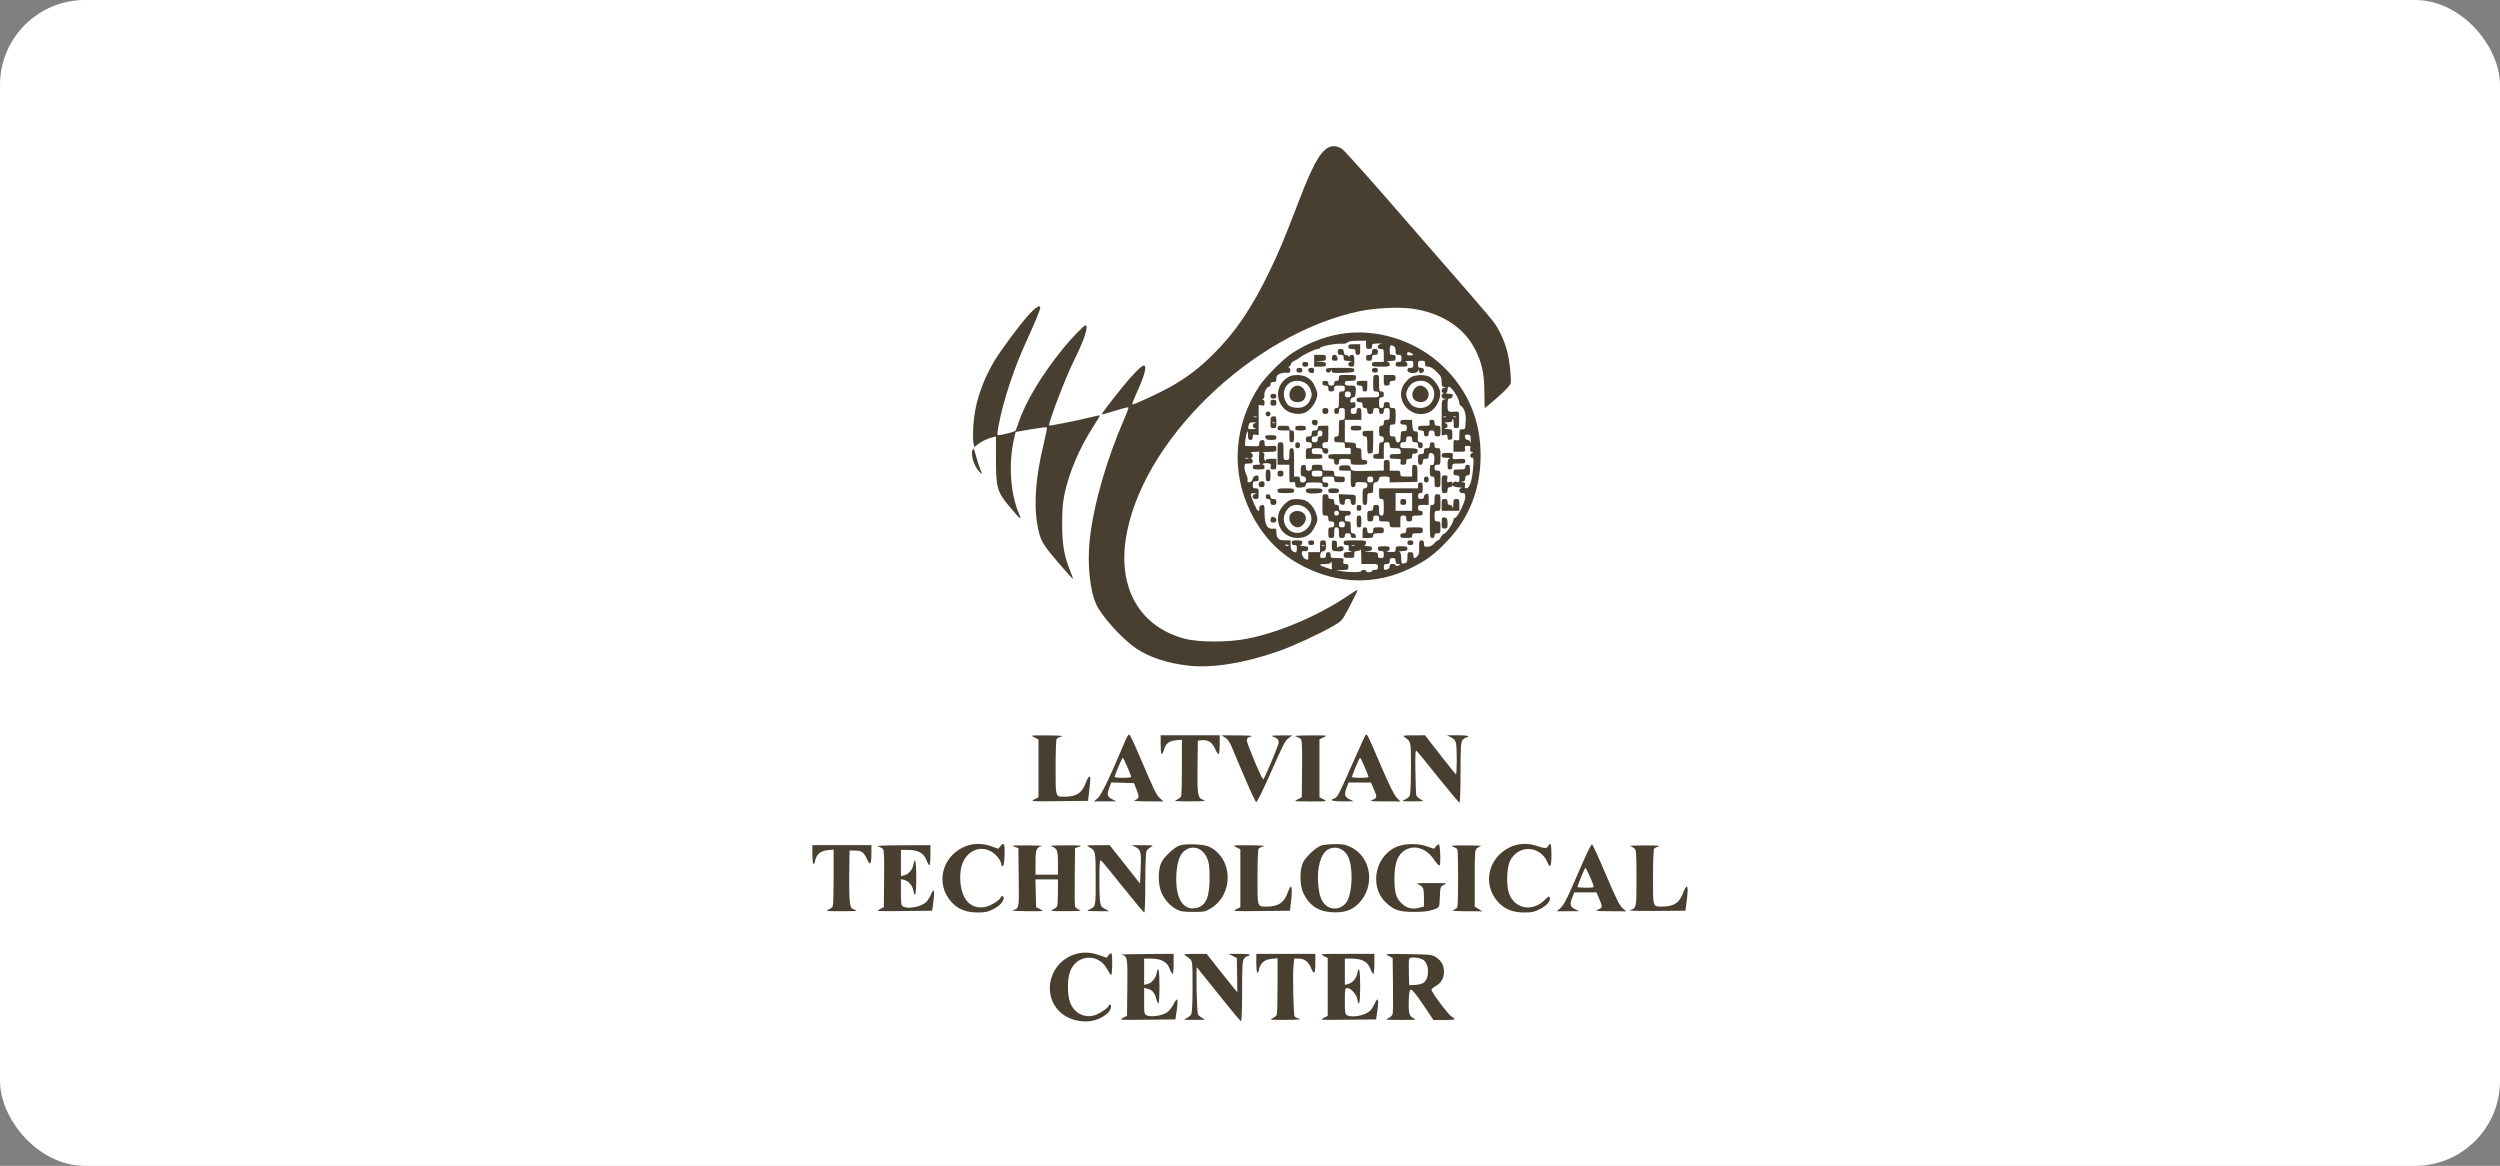 <?xml version="1.0" encoding="UTF-8"?> <svg xmlns="http://www.w3.org/2000/svg" width="1471" height="686" viewBox="0 0 1471 686" fill="none"><rect x="0" y="0" width="1471" height="686" fill="#808080" stroke="none"/><rect width="1471" height="686" rx="50" fill="white"></rect><path fill-rule="evenodd" clip-rule="evenodd" d="M781.079 87.09C776.227 90.129 771.956 98.155 763.661 119.825C755.722 140.567 752.606 148 746.854 159.924C736.559 181.267 726.767 195.668 713.855 208.452C705.266 216.957 697.951 222.476 687.913 228.027C681.414 231.621 667.588 237.996 666.292 237.996C665.942 237.996 666.925 235.26 668.476 231.914C673.413 221.265 675.088 215.056 673.022 215.056C671.661 215.056 666.253 220.544 660.214 228.052C652.514 237.627 648.01 243.605 648.299 243.865C648.435 243.987 651.939 243.01 656.085 241.693C660.232 240.375 663.789 239.461 663.989 239.662C664.189 239.862 663.033 243.038 661.419 246.72C651.072 270.33 643.347 297.403 641.198 317.592C639.676 331.887 641.302 347.691 645.132 355.826C648.391 362.749 660.139 375.729 668.223 381.339C675.8 386.596 686.895 390.282 699.305 391.667C713.359 393.235 731.97 390.256 752.17 383.205C760.962 380.136 776.717 372.865 784.75 368.169C789.615 365.325 789.693 365.232 793.781 357.435C798.312 348.794 799.078 347.136 798.546 347.136C798.35 347.136 795.937 348.655 793.184 350.512C775.913 362.158 752.894 372.026 734.34 375.737C722.833 378.039 705.326 378.045 696.848 375.751C671.014 368.76 658.043 346.823 662.374 317.443C670.779 260.415 736.236 196.542 800.058 183.091C808.647 181.28 823.14 180.554 830.584 181.56C848.157 183.935 861.774 192.831 868.284 206.19C872.111 214.045 873.406 220.373 873.406 231.219C873.407 236.093 873.554 240.082 873.734 240.082C873.914 240.082 877.314 237.199 881.289 233.675C885.781 229.693 888.663 226.601 888.901 225.507C889.432 223.073 888.223 212.111 886.829 206.729C885.402 201.221 882.458 194.635 879.494 190.324C877.39 187.264 865.183 173.145 812.82 113.203C801.124 99.815 790.692 88.295 789.637 87.603C786.671 85.658 783.655 85.478 781.079 87.09ZM605.929 184.528C600.583 190.287 588.821 206.048 584.89 212.721C577.566 225.151 573.417 238.033 572.7 250.565C572.469 254.611 572.495 259.073 572.759 260.481L573.239 263.042L575.501 261.316C577.829 259.539 581.239 257.956 584.288 257.236L586.024 256.826V269.83C586.024 286.919 586.706 289.39 593.741 297.779C600.526 305.872 601.388 306.541 599.575 302.308C594.333 290.07 593.267 271.973 596.909 257.029L597.607 254.164L606.613 252.604C611.568 251.747 615.794 251.219 616.007 251.432C616.22 251.644 615.273 256.451 613.904 262.113C609.445 280.546 608.228 296.333 610.334 308.42C611.969 317.799 613.036 319.767 622.452 330.761C627.205 336.311 631.19 340.754 631.308 340.635C631.427 340.516 630.732 338.469 629.765 336.087C626.125 327.124 624.991 320.599 624.98 308.555C624.973 300.389 625.313 295.77 626.261 291.176C628.948 278.155 635.17 263.491 643.354 250.894C645.59 247.45 647.319 244.531 647.195 244.407C647.071 244.283 644.512 244.806 641.506 245.569C634.812 247.268 617.582 250.698 617.301 250.388C616.52 249.527 627.098 221.804 631.781 212.435C638.079 199.836 640.814 191.421 638.613 191.421C637.822 191.421 630.448 199.033 626.154 204.281C613.01 220.35 603.444 236.246 599.171 249.119C598.472 251.222 597.696 253.195 597.446 253.503C596.968 254.091 589.62 256.003 587.671 256.045C586.637 256.068 586.624 255.603 587.523 250.683C590.206 235.994 596.652 216.5 604.236 200.137C608.704 190.495 612.075 182.251 612.075 180.962C612.075 179.198 609.476 180.706 605.929 184.528ZM788.044 196.624C778.328 198.388 768.903 202.2 760.107 207.924C755.128 211.164 744.464 221.876 741.051 227.067C726.06 249.859 724.085 277.183 735.706 300.991C742.985 315.906 753.224 326.392 767.467 333.52C787.973 343.782 809.419 344.156 829.417 334.599C838.877 330.078 843.863 326.428 851.417 318.494C864.586 304.662 871.194 287.759 871.194 267.911C871.194 247.22 863.639 229.433 848.872 215.358C832.802 200.041 809.223 192.78 788.044 196.624ZM792.876 201.489C792.319 202.123 790.971 202.389 789.055 202.244C785.773 201.995 776.717 203.829 776.717 204.743C776.717 205.062 776.15 205.324 775.457 205.324C773.893 205.324 767.451 208.396 764.601 210.5C763.432 211.363 761.899 212.274 761.194 212.524C760.489 212.773 759.749 213.602 759.549 214.364C759.35 215.127 758.833 215.756 758.4 215.762C757.926 215.769 757.985 216.009 758.549 216.366C759.065 216.693 759.372 217.549 759.231 218.268C759.04 219.25 758.489 219.517 757.015 219.342C755.937 219.215 754.145 219.488 753.034 219.949C751.465 220.599 751.013 221.233 751.013 222.787C751.013 224.458 750.727 224.788 749.276 224.788C748.003 224.788 747.54 225.159 747.54 226.179C747.54 226.943 747.123 227.569 746.615 227.569C745.398 227.569 743.656 230.883 743.952 232.636C744.081 233.396 743.768 234.282 743.258 234.605C742.564 235.045 742.549 235.197 743.198 235.205C743.676 235.211 744.066 236.034 744.066 237.035C744.066 238.6 743.824 238.808 742.329 238.521L740.593 238.189V247.143V256.098L738.856 255.783C737.393 255.517 737.119 255.734 737.119 257.159C737.119 258.388 736.739 258.851 735.73 258.851C734.566 258.851 734.334 258.373 734.297 255.897C734.264 253.715 734.109 253.306 733.705 254.333C732.881 256.426 732.211 262.319 732.791 262.379C733.07 262.408 735.024 262.486 737.133 262.553C740.797 262.669 740.968 262.597 740.954 260.937C740.944 259.658 741.353 259.14 742.503 258.976C743.807 258.791 744.066 259.079 744.065 260.714C744.065 262.636 744.135 262.67 747.539 262.433C750.878 262.202 751.013 262.263 751.013 263.997C751.013 265.755 750.888 265.805 746.324 265.883C743.745 265.928 742.213 266.113 742.919 266.295C743.837 266.532 744.115 267.092 743.892 268.255C743.722 269.151 743.842 270.295 744.161 270.798C744.6 271.492 744.742 271.503 744.75 270.843C744.757 270.278 745.855 269.974 747.887 269.974H751.013V273.102C751.013 276.013 750.887 276.23 749.195 276.23C747.649 276.23 747.426 275.98 747.697 274.556C747.966 273.151 747.701 272.834 746.058 272.592C744.98 272.435 743.701 272.558 743.214 272.866C742.52 273.308 742.516 273.431 743.198 273.439C743.676 273.445 744.066 274.075 744.066 274.84C744.066 276.045 743.603 276.23 740.593 276.23C737.583 276.23 737.119 276.045 737.119 274.84C737.119 273.698 737.586 273.447 739.724 273.439C741.267 273.433 741.977 273.204 741.466 272.88C740.929 272.538 740.675 271.099 740.793 269.067L740.985 265.803L737.836 265.883C736.104 265.928 735.235 266.107 735.904 266.282C737.298 266.647 737.549 268.989 736.251 269.514C735.556 269.794 735.556 269.875 736.251 269.919C736.729 269.949 737.119 270.599 737.119 271.364C737.119 272.49 736.656 272.754 734.688 272.754C732.407 272.754 732.256 272.894 732.261 275.014C732.263 276.257 732.75 278.204 733.343 279.341C733.935 280.479 734.271 281.983 734.088 282.685C733.831 283.666 734.095 283.91 735.235 283.744C736.149 283.611 736.869 282.865 737.119 281.791C737.375 280.692 738.088 279.972 739.058 279.831C740.3 279.652 740.593 279.949 740.593 281.395C740.593 282.838 740.258 283.182 738.856 283.182C737.389 283.182 737.119 283.506 737.119 285.267C737.119 287.028 737.389 287.353 738.856 287.353C740.451 287.353 740.593 287.608 740.593 290.481C740.593 293.354 740.451 293.609 738.856 293.609C736.557 293.609 736.409 291.062 738.682 290.624C739.788 290.411 739.572 290.295 737.941 290.228C735.338 290.121 735.339 290.316 737.97 296.542C739.735 300.719 740.998 301.884 740.964 299.305C740.946 297.883 741.316 297.379 742.503 297.21C744.002 296.997 744.066 297.198 744.071 302.076C744.077 308.521 745.646 311.447 748.914 311.104C750.869 310.898 751.014 311.042 751.035 313.195C751.069 316.724 752.373 317.94 756.126 317.94H759.349V320.636C759.349 323.271 760.132 324.543 762.038 325.008C762.678 325.164 763.016 324.507 763.078 322.98C763.156 321.073 762.926 320.72 761.607 320.72C760.507 320.72 760.044 320.308 760.044 319.33C760.044 318.146 760.507 317.94 763.17 317.94C765.793 317.94 766.296 318.155 766.296 319.279C766.296 320.016 765.749 320.761 765.081 320.937C764.412 321.111 765.194 321.29 766.817 321.335C769.28 321.402 769.77 321.646 769.77 322.806C769.77 324.162 769.176 324.465 766.934 324.253C765.112 324.08 766.094 328.052 768.1 328.966C769.689 329.691 769.77 329.611 769.77 327.31V324.891H773.243H776.717V321.416C776.717 318.171 776.833 317.94 778.453 317.94C780.044 317.94 780.19 318.198 780.19 321.019C780.19 323.685 779.98 324.129 778.627 324.321C777.508 324.481 777.001 325.087 776.844 326.455C776.655 328.102 776.872 328.367 778.407 328.367C779.845 328.367 780.19 328.031 780.19 326.629C780.19 325.355 780.56 324.891 781.579 324.891C782.599 324.891 782.969 325.355 782.969 326.629C782.969 328.277 783.172 328.367 786.871 328.367C790.658 328.367 790.763 328.418 790.44 330.105C790.162 331.562 790.373 331.843 791.749 331.843C793.036 331.843 793.389 332.218 793.389 333.581C793.389 335.203 793.146 335.324 789.742 335.406L786.095 335.493L789.221 336.049C793.745 336.855 801.031 336.833 801.031 336.014C801.031 335.632 801.656 335.319 802.42 335.319C803.184 335.319 803.809 335.632 803.809 336.014C803.809 336.396 804.591 336.709 805.546 336.709C806.501 336.709 807.283 336.396 807.283 336.014C807.283 335.632 808.064 335.319 809.02 335.319C810.409 335.319 810.756 334.971 810.756 333.581C810.756 331.892 810.617 331.843 805.894 331.843H801.031L800.976 327.151C800.946 324.57 800.763 322.85 800.571 323.327C800.378 323.806 799.465 324.196 798.542 324.196C797.149 324.196 796.863 324.543 796.863 326.224C796.863 328.163 796.727 328.251 793.736 328.251C790.894 328.251 790.61 328.099 790.61 326.572C790.61 325.074 790.93 324.881 793.563 324.797C795.297 324.741 795.841 324.574 794.882 324.392C793.584 324.145 793.315 323.737 793.57 322.401C793.836 321.008 793.611 320.72 792.251 320.72C791.074 320.72 790.61 320.328 790.61 319.33C790.61 318.037 791.074 317.94 797.21 317.94C803.251 317.94 803.809 318.052 803.809 319.272C803.809 320.005 803.419 320.762 802.941 320.955C802.464 321.148 803.245 321.331 804.678 321.361C806.775 321.405 807.283 321.679 807.283 322.766C807.283 323.849 806.699 324.169 804.33 324.383C802.203 324.574 802.688 324.682 806.067 324.77C810.574 324.887 810.756 324.96 810.756 326.629C810.756 328.02 811.104 328.367 812.493 328.367C813.96 328.367 814.23 328.043 814.23 326.282C814.23 324.521 813.96 324.196 812.493 324.196C811.22 324.196 810.756 323.826 810.756 322.806C810.756 321.601 811.22 321.416 814.23 321.416C817.198 321.416 817.703 321.611 817.703 322.757C817.703 323.596 817.118 324.212 816.14 324.401C815.281 324.567 816.062 324.745 817.877 324.797C820.959 324.885 821.177 324.777 821.177 323.153C821.177 321.532 821.408 321.416 824.65 321.416C827.66 321.416 828.124 321.601 828.124 322.806C828.124 323.965 827.634 324.209 825.171 324.277C823.548 324.321 822.7 324.488 823.288 324.647C824.032 324.849 824.389 325.906 824.461 328.116C824.583 331.863 824.611 331.905 826.591 331.387C827.877 331.05 828.124 330.496 828.124 327.938C828.124 325.151 828.272 324.891 829.86 324.891C831.25 324.891 831.597 325.239 831.597 326.629C831.597 327.585 831.887 328.367 832.242 328.367C833.459 328.367 835.147 326.106 835.032 324.63C834.968 323.818 834.951 321.981 834.993 320.547C835.056 318.429 835.331 317.94 836.46 317.94C837.512 317.94 837.849 318.403 837.849 319.851C837.849 321.548 838.097 321.756 840.049 321.698C841.516 321.655 842.779 321.017 843.837 319.786C844.71 318.771 845.758 317.94 846.167 317.94C846.576 317.94 847.264 317.164 847.695 316.215C848.127 315.267 849.034 314.315 849.711 314.1C851.149 313.643 855.217 307.576 855.217 305.887C855.217 305.252 855.608 304.73 856.085 304.727C857.462 304.719 862.163 295.304 862.163 292.554C862.163 290.436 861.947 290.133 860.427 290.133C858.369 290.133 857.937 287.652 859.906 287.137C860.574 286.962 859.819 286.783 858.227 286.738C856.63 286.694 855.176 286.268 854.982 285.789C854.702 285.093 854.62 285.093 854.577 285.789C854.547 286.267 853.897 286.658 853.132 286.658C852.113 286.658 851.743 287.121 851.743 288.395C851.743 289.786 851.396 290.133 850.006 290.133C848.309 290.133 848.27 290.017 848.27 284.92C848.27 279.762 848.289 279.706 850.085 279.706C851.716 279.706 851.869 279.923 851.588 281.838C851.303 283.782 851.419 283.935 852.898 283.563C853.959 283.296 854.525 283.461 854.532 284.038C854.541 284.704 854.689 284.69 855.14 283.976C855.515 283.385 856.288 283.207 857.214 283.502C858.5 283.91 858.69 283.696 858.69 281.838C858.69 280.027 858.428 279.706 856.953 279.706C855.564 279.706 855.217 279.358 855.217 277.968C855.217 276.346 855.448 276.23 858.69 276.23C861.7 276.23 862.163 276.045 862.163 274.84C862.163 273.913 862.627 273.45 863.553 273.45C864.737 273.45 864.942 273.913 864.942 276.578C864.942 279.242 864.737 279.706 863.553 279.706C862.545 279.706 862.163 280.17 862.163 281.395C862.163 282.595 861.71 283.173 860.6 283.386C859.053 283.684 859.054 283.689 860.682 283.782C862.054 283.861 862.27 284.17 861.986 285.652C861.705 287.123 861.886 287.39 863.048 287.216C864.88 286.941 866.218 282.582 866.796 275.014C867.184 269.917 867.102 269.279 866.057 269.279C864.616 269.279 864.826 267.055 866.332 266.373C867.156 265.999 867.103 265.89 866.077 265.851C865.076 265.814 864.856 265.406 865.112 264.065C865.401 262.555 865.196 262.327 863.553 262.327C861.91 262.327 861.705 262.555 861.993 264.065C862.313 265.735 862.188 265.803 858.771 265.803H855.217V262.246C855.217 258.827 855.284 258.702 856.953 259.021C858.613 259.339 858.69 259.204 858.69 255.974C858.69 252.833 858.812 252.595 860.427 252.595C861.752 252.595 862.173 252.225 862.204 251.031C862.227 250.17 862.339 248.226 862.454 246.71C862.689 243.605 861.249 239.526 859.71 238.935C859.149 238.719 858.69 237.938 858.69 237.199C858.69 234.604 854.168 227.569 852.5 227.569C852.083 227.569 851.743 228.325 851.743 229.249C851.743 230.173 851.353 231.086 850.875 231.28C850.397 231.472 851.149 231.655 852.546 231.685C854.733 231.732 855.036 231.933 854.723 233.13C854.522 233.9 853.776 234.521 853.051 234.521C851.929 234.521 851.743 235.063 851.743 238.344C851.743 242.485 851.78 242.514 856.707 242.197C858.531 242.079 858.543 242.112 858.543 246.989C858.543 251.688 858.473 251.9 856.901 251.9C855.469 251.9 855.271 251.587 855.351 249.464C855.401 248.123 855.235 246.82 854.982 246.567C854.729 246.314 854.522 246.628 854.522 247.265C854.522 248.15 853.824 248.446 851.569 248.518C849.946 248.57 849.321 248.748 850.18 248.915C851.133 249.098 851.743 249.72 851.743 250.509C851.743 251.298 851.133 251.92 850.18 252.104C849.321 252.27 849.946 252.448 851.569 252.5C854.463 252.593 854.522 252.643 854.522 255.028C854.522 256.366 854.534 257.695 854.55 257.982C854.564 258.269 853.939 258.604 853.16 258.726C852.062 258.898 851.743 258.568 851.743 257.258C851.743 255.831 851.474 255.619 850.006 255.9L848.27 256.233V245.772C848.27 235.478 848.295 235.307 849.833 235.011L851.396 234.71L849.833 234.615C848.125 234.512 847.593 232.129 849.138 231.505C849.833 231.225 849.833 231.143 849.138 231.1C847.57 231 848.169 228.38 849.833 228.06L851.396 227.758L849.833 227.664C848.472 227.581 848.269 227.185 848.264 224.615C848.26 222.052 847.86 221.268 845.253 218.706C843.234 216.722 841.638 215.751 840.395 215.751C838.884 215.751 838.544 215.432 838.544 214.013C838.544 212.546 838.22 212.275 836.46 212.275C834.607 212.275 834.376 212.507 834.376 214.361C834.376 216.122 834.646 216.446 836.113 216.446C838.27 216.446 838.553 218.881 836.46 219.429C835.401 219.705 835.051 219.435 834.99 218.293C834.933 217.234 834.82 217.129 834.606 217.937C834.018 220.15 828.124 220.012 828.124 217.786C828.124 216.82 828.608 216.446 829.86 216.446C831.327 216.446 831.597 216.122 831.597 214.361C831.597 212.358 831.48 212.279 828.645 212.356C827.021 212.401 826.24 212.58 826.908 212.754C827.576 212.93 828.124 213.676 828.124 214.412C828.124 215.556 827.616 215.751 824.65 215.751C821.64 215.751 821.177 215.566 821.177 214.361C821.177 213.341 821.64 212.971 822.913 212.971C824.38 212.971 824.65 212.646 824.65 210.885C824.65 209.124 824.38 208.8 822.913 208.8C821.402 208.8 821.177 208.494 821.177 206.441C821.177 204.245 820.285 203.238 818.341 203.238C817.99 203.238 817.703 204.49 817.703 206.019C817.703 208.522 817.877 208.8 819.44 208.8C820.829 208.8 821.177 209.147 821.177 210.538C821.177 212.134 820.909 212.283 817.877 212.37C816.062 212.422 815.281 212.6 816.14 212.766C817.118 212.955 817.703 213.571 817.703 214.41C817.703 215.616 817.177 215.751 812.493 215.751C807.746 215.751 807.283 215.628 807.283 214.361C807.283 213.156 807.746 212.971 810.756 212.971H814.23V209.147C814.23 205.532 814.135 205.324 812.493 205.324C809.939 205.324 810.09 202.739 812.667 202.34C813.718 202.178 812.937 202.079 810.932 202.121C807.639 202.189 807.287 202.346 807.285 203.76C807.284 204.964 806.883 205.324 805.546 205.324C804.025 205.324 803.809 205.023 803.809 202.891V200.458L798.773 200.484C795.341 200.502 793.462 200.823 792.876 201.489ZM793.389 203.934C793.389 205.015 793.852 205.324 795.473 205.324C797.233 205.324 797.557 205.594 797.557 207.062C797.557 208.336 797.928 208.8 798.947 208.8C800.13 208.8 800.336 208.336 800.336 205.671V202.543H796.863C793.852 202.543 793.389 202.729 793.389 203.934ZM787.137 207.062C787.137 208.452 787.484 208.8 788.874 208.8C790.263 208.8 790.61 209.147 790.61 210.538C790.61 212.104 790.902 212.284 793.563 212.37C795.186 212.422 795.812 212.6 794.952 212.766C792.679 213.204 792.827 215.751 795.126 215.751C796.747 215.751 796.863 215.52 796.863 212.275C796.863 209.263 796.677 208.8 795.473 208.8C794.709 208.8 794.079 209.191 794.073 209.669C794.065 210.335 793.929 210.326 793.488 209.632C793.173 209.134 792.474 208.821 791.936 208.937C791.318 209.07 790.877 208.444 790.738 207.236C790.565 205.734 790.155 205.324 788.828 205.324C787.487 205.324 787.137 205.684 787.137 207.062ZM807.283 207.062C807.283 208.452 806.936 208.8 805.546 208.8C804.157 208.8 803.809 209.147 803.809 210.538C803.809 211.928 804.157 212.275 805.546 212.275C806.936 212.275 807.283 211.928 807.283 210.538C807.283 209.147 807.63 208.8 809.02 208.8C810.409 208.8 810.756 208.452 810.756 207.062C810.756 205.671 810.409 205.324 809.02 205.324C807.63 205.324 807.283 205.671 807.283 207.062ZM827.955 207.977C827.722 208.871 828.115 209.147 829.623 209.147C832.036 209.147 832.146 208.578 829.929 207.567C828.549 206.938 828.209 207.008 827.955 207.977ZM773.243 212.275V215.751H776.717C779.694 215.751 780.19 215.558 780.19 214.399C780.19 213.286 779.606 213 776.89 212.786L773.59 212.526L776.89 212.401C779.914 212.286 780.19 212.129 780.19 210.538C780.19 208.916 779.959 208.8 776.717 208.8H773.243V212.275ZM783.663 210.538C783.663 211.928 784.011 212.275 785.4 212.275C787.186 212.275 787.446 211.806 786.715 209.899C786.005 208.048 783.663 208.538 783.663 210.538ZM766.296 214.361C766.296 215.381 766.76 215.751 768.033 215.751C769.306 215.751 769.77 215.381 769.77 214.361C769.77 213.341 769.306 212.971 768.033 212.971C766.76 212.971 766.296 213.341 766.296 214.361ZM762.823 217.837C762.823 218.857 763.286 219.227 764.559 219.227C765.833 219.227 766.296 218.857 766.296 217.837C766.296 216.817 765.833 216.446 764.559 216.446C763.286 216.446 762.823 216.817 762.823 217.837ZM769.77 217.755C769.77 218.476 770.377 219.224 771.119 219.418C772.73 219.839 773.243 219.43 773.243 217.721C773.243 216.825 772.728 216.446 771.506 216.446C770.268 216.446 769.77 216.822 769.77 217.755ZM780.19 217.837C780.19 219.595 782.733 219.742 783.185 218.011C783.452 216.987 783.515 217.014 783.582 218.184C783.655 219.488 784.071 219.561 790.262 219.353C796.245 219.153 796.863 219.006 796.863 217.789C796.863 216.537 796.301 216.446 788.526 216.446C780.653 216.446 780.19 216.524 780.19 217.837ZM807.283 217.837C807.283 218.857 807.746 219.227 809.02 219.227C810.293 219.227 810.756 218.857 810.756 217.837C810.756 216.817 810.293 216.446 809.02 216.446C807.746 216.446 807.283 216.817 807.283 217.837ZM758.491 221.618C750.801 225.632 749.704 235.51 756.33 241.057C759.154 243.421 764.345 244.247 767.681 242.865C770.486 241.702 773.396 238.271 774.553 234.76C775.384 232.242 775.357 231.52 774.33 228.861C772.867 225.073 771.336 223.189 768.547 221.746C765.856 220.355 761.03 220.293 758.491 221.618ZM787.832 222.355C787.832 223.63 787.461 224.093 786.442 224.093C785.516 224.093 785.053 224.557 785.053 225.483C785.053 226.503 784.589 226.874 783.316 226.874C782.043 226.874 781.579 226.503 781.579 225.483C781.579 224.464 781.116 224.093 779.843 224.093C778.569 224.093 778.106 224.464 778.106 225.483C778.106 226.503 778.569 226.874 779.843 226.874C781.232 226.874 781.579 227.221 781.579 228.612C781.579 230.002 781.927 230.35 783.316 230.35C784.705 230.35 785.053 230.002 785.053 228.612C785.053 227.016 785.308 226.874 788.179 226.874C791.05 226.874 791.305 227.016 791.305 228.612C791.305 230.002 790.958 230.35 789.568 230.35C787.881 230.35 787.832 230.489 787.832 235.216C787.832 239.618 787.7 240.082 786.442 240.082C785.423 240.082 785.053 240.546 785.053 241.82C785.053 243.094 785.423 243.558 786.442 243.558C787.461 243.558 787.832 243.094 787.832 241.82C787.832 240.429 788.179 240.082 789.568 240.082C791.189 240.082 791.305 240.313 791.305 243.558C791.305 246.802 791.189 247.033 789.568 247.033C787.881 247.033 787.832 247.172 787.832 251.9C787.832 256.302 787.7 256.766 786.442 256.766C785.423 256.766 785.053 257.229 785.053 258.504C785.053 260.1 785.308 260.241 788.179 260.241C791.088 260.241 791.305 260.368 791.305 262.061C791.305 263.626 791.547 263.833 793.042 263.547C794.567 263.256 794.778 263.457 794.778 265.204V267.193H788.179C782.043 267.193 781.579 267.29 781.579 268.583C781.579 269.603 782.043 269.974 783.316 269.974C784.705 269.974 785.053 270.321 785.053 271.712C785.053 272.986 785.423 273.45 786.442 273.45C787.461 273.45 787.832 272.986 787.832 271.712C787.832 270.09 788.063 269.974 791.305 269.974C794.547 269.974 794.778 270.09 794.778 271.712C794.778 273.4 794.917 273.45 799.641 273.45C804.041 273.45 804.504 273.317 804.504 272.059C804.504 271.039 804.041 270.669 802.767 270.669C801.147 270.669 801.031 270.437 801.031 267.193C801.031 264 800.897 263.717 799.384 263.717C798.116 263.717 797.757 263.359 797.821 262.153C797.895 260.766 797.531 260.565 794.605 260.377L791.305 260.165V253.599V247.033H796.168H801.031V243.558C801.031 240.546 800.845 240.082 799.641 240.082C798.622 240.082 798.252 240.546 798.252 241.82C798.252 243.21 797.905 243.558 796.515 243.558C795.126 243.558 794.778 243.21 794.778 241.82C794.778 240.546 795.149 240.082 796.168 240.082C797.203 240.082 797.557 239.618 797.557 238.263C797.557 236.733 797.3 236.493 795.939 236.753C794.56 237.018 794.367 236.824 794.631 235.444C794.817 234.472 795.434 233.825 796.176 233.825C797.106 233.825 797.476 233.15 797.673 231.088C798.044 227.187 797.798 226.874 794.373 226.874C791.768 226.874 791.305 226.664 791.305 225.483C791.305 224.299 791.768 224.093 794.431 224.093C796.151 224.093 797.581 223.859 797.611 223.572C797.64 223.285 797.768 222.503 797.896 221.834C798.101 220.764 797.509 220.617 792.981 220.617C787.952 220.617 787.832 220.658 787.832 222.355ZM807.978 225.483C807.978 230.211 808.027 230.35 809.714 230.35C811.104 230.35 811.451 230.697 811.451 232.088C811.451 233.819 811.428 233.825 804.851 233.825C798.715 233.825 798.252 233.923 798.252 235.216C798.252 236.236 798.715 236.606 799.989 236.606C801.378 236.606 801.725 236.954 801.725 238.344C801.725 239.618 802.096 240.082 803.115 240.082C804.134 240.082 804.504 240.546 804.504 241.82C804.504 243.21 804.851 243.558 806.241 243.558C807.63 243.558 807.978 243.21 807.978 241.82C807.978 240.429 808.325 240.082 809.714 240.082C811.104 240.082 811.451 240.429 811.451 241.82C811.451 243.094 811.821 243.558 812.84 243.558C813.86 243.558 814.23 243.094 814.23 241.82C814.23 240.429 814.577 240.082 815.967 240.082C817.587 240.082 817.703 240.313 817.703 243.558C817.703 246.802 817.587 247.033 815.967 247.033C814.577 247.033 814.23 247.381 814.23 248.771C814.23 250.046 813.86 250.509 812.84 250.509C811.657 250.509 811.451 250.973 811.451 253.637C811.451 256.302 811.657 256.766 812.84 256.766C813.86 256.766 814.23 257.229 814.23 258.504C814.23 259.778 813.86 260.241 812.84 260.241C811.637 260.241 811.451 260.705 811.451 263.717C811.451 266.962 811.335 267.193 809.714 267.193C808.441 267.193 807.978 267.564 807.978 268.583C807.978 269.768 808.441 269.974 811.104 269.974H814.23V265.108C814.23 260.381 814.279 260.241 815.967 260.241C817.356 260.241 817.703 260.589 817.703 261.979C817.703 263.569 817.963 263.717 820.748 263.717C823.445 263.717 823.832 263.916 824.126 265.455C824.443 267.116 824.308 267.193 821.08 267.193C818.167 267.193 817.703 267.384 817.703 268.583C817.703 269.783 818.167 269.974 821.08 269.974C824.308 269.974 824.443 270.051 824.126 271.712C823.839 273.207 824.047 273.45 825.611 273.45C827.087 273.45 827.429 273.123 827.429 271.712C827.429 270.321 827.776 269.974 829.166 269.974C830.549 269.974 830.902 269.625 830.902 268.257C830.902 267.179 831.225 266.66 831.771 266.86C833.118 267.354 834.627 266.068 834.151 264.83C833.816 263.956 832.678 263.717 828.84 263.717C824.093 263.717 823.955 263.669 823.955 261.979C823.955 260.589 824.303 260.241 825.692 260.241C827.082 260.241 827.429 259.894 827.429 258.504C827.429 257.113 827.776 256.766 829.166 256.766C830.555 256.766 830.902 257.113 830.902 258.504C830.902 259.894 831.25 260.241 832.639 260.241C834.028 260.241 834.376 260.589 834.376 261.979C834.376 263.254 834.746 263.717 835.765 263.717C836.784 263.717 837.155 263.254 837.155 261.979C837.155 260.705 836.784 260.241 835.765 260.241C834.282 260.241 834.115 259.785 834.303 256.244C834.368 255.001 834.099 253.946 833.704 253.898C833.309 253.85 832.596 253.772 832.118 253.724C831.591 253.672 831.166 252.339 831.038 250.335L830.826 247.033H827.391C824.419 247.033 823.955 247.221 823.955 248.424C823.955 249.477 824.419 249.814 825.866 249.814C827.501 249.814 827.776 250.098 827.776 251.786C827.776 253.443 827.498 253.749 826.04 253.698C824.255 253.636 824.243 253.663 824.024 258.677C823.921 261.013 821.177 260.846 821.177 258.504C821.177 257.113 820.829 256.766 819.44 256.766C817.819 256.766 817.703 256.534 817.703 253.29C817.703 250.046 817.819 249.814 819.44 249.814C821.127 249.814 821.177 249.675 821.177 244.948C821.177 240.221 821.127 240.082 819.44 240.082C818.051 240.082 817.703 239.734 817.703 238.344C817.703 236.954 817.356 236.606 815.967 236.606C814.577 236.606 814.23 236.954 814.23 238.344C814.23 239.618 813.86 240.082 812.84 240.082C811.657 240.082 811.451 239.618 811.451 236.954C811.451 234.289 811.657 233.825 812.84 233.825C813.86 233.825 814.23 233.362 814.23 232.088C814.23 230.813 813.86 230.35 812.84 230.35C811.583 230.35 811.451 229.886 811.451 225.483C811.451 220.756 811.402 220.617 809.714 220.617C808.027 220.617 807.978 220.756 807.978 225.483ZM814.23 223.746C814.23 226.619 814.372 226.874 815.967 226.874C817.24 226.874 817.703 226.503 817.703 225.483C817.703 224.464 818.167 224.093 819.44 224.093C820.829 224.093 821.177 223.746 821.177 222.355C821.177 220.733 820.945 220.617 817.703 220.617H814.23V223.746ZM830.555 221.753C829.409 222.328 827.544 224.094 826.411 225.677C819.955 234.696 829.734 246.875 840.227 242.883C844.597 241.22 848.17 234.785 847.3 230.142C846.747 227.192 843.311 222.66 840.761 221.518C838.199 220.37 833.074 220.488 830.555 221.753ZM758.072 225.843C755.485 228.022 754.659 231.923 756.07 235.301C757.394 238.471 758.795 239.495 762.361 239.897C766.23 240.334 769.222 238.818 770.718 235.663C772.109 232.731 772.131 231.664 770.867 228.635C768.953 224.054 762 222.536 758.072 225.843ZM798.252 225.483C798.252 226.503 798.715 226.874 799.989 226.874C801.378 226.874 801.725 227.221 801.725 228.612C801.725 229.886 802.096 230.35 803.115 230.35C804.299 230.35 804.504 229.886 804.504 227.221V224.093H801.378C798.715 224.093 798.252 224.299 798.252 225.483ZM831.167 225.421C829.17 226.639 827.429 229.825 827.429 232.26C827.429 234.327 829.766 238.092 831.656 239.07C835.98 241.307 841.041 239.721 843.042 235.502C846.629 227.938 838.438 220.984 831.167 225.421ZM760.165 228.482C758.313 230.456 758.194 233.888 759.925 235.456C761.826 237.177 765.973 236.955 767.299 235.061C768.773 232.955 768.656 230.888 766.94 228.706C765.114 226.382 762.227 226.286 760.165 228.482ZM832.342 228.706C829.465 232.366 831.468 236.606 836.073 236.606C838.701 236.606 840.628 234.669 840.628 232.026C840.628 229.629 838.028 226.874 835.765 226.874C834.45 226.874 833.297 227.491 832.342 228.706ZM791.305 232.088C791.305 233.478 791.652 233.825 793.042 233.825C794.431 233.825 794.778 233.478 794.778 232.088C794.778 230.697 794.431 230.35 793.042 230.35C791.652 230.35 791.305 230.697 791.305 232.088ZM747.54 233.13C747.54 234.15 748.003 234.521 749.276 234.521C750.55 234.521 751.013 234.15 751.013 233.13C751.013 232.11 750.55 231.74 749.276 231.74C748.003 231.74 747.54 232.11 747.54 233.13ZM747.54 236.954C747.54 238.344 747.887 238.692 749.276 238.692C750.666 238.692 751.013 238.344 751.013 236.954C751.013 235.563 750.666 235.216 749.276 235.216C747.887 235.216 747.54 235.563 747.54 236.954ZM778.106 241.82C778.106 243.21 778.453 243.558 779.843 243.558C781.232 243.558 781.579 243.21 781.579 241.82C781.579 240.429 781.232 240.082 779.843 240.082C778.453 240.082 778.106 240.429 778.106 241.82ZM744.761 243.558C744.761 244.484 745.224 244.948 746.15 244.948C747.076 244.948 747.54 244.484 747.54 243.558C747.54 242.631 747.076 242.167 746.15 242.167C745.224 242.167 744.761 242.631 744.761 243.558ZM737.64 245.408C738.118 245.601 738.9 245.601 739.377 245.408C739.855 245.216 739.464 245.058 738.509 245.058C737.553 245.058 737.163 245.216 737.64 245.408ZM748.003 245.412C747.748 245.666 747.54 247.23 747.54 248.887C747.54 251.637 747.691 251.9 749.276 251.9C750.897 251.9 751.013 251.668 751.013 248.424C751.013 245.517 750.805 244.948 749.74 244.948C749.039 244.948 748.257 245.157 748.003 245.412ZM849.529 245.423C850.03 245.624 850.629 245.599 850.86 245.368C851.091 245.137 850.681 244.973 849.949 245.003C849.139 245.036 848.975 245.201 849.529 245.423ZM855.043 245.408C855.521 245.601 856.302 245.601 856.78 245.408C857.258 245.216 856.866 245.058 855.911 245.058C854.956 245.058 854.566 245.216 855.043 245.408ZM771.854 248.349C771.854 249.717 773.595 250.803 774.695 250.123C775.043 249.908 775.327 249.125 775.327 248.383C775.327 247.407 774.846 247.033 773.59 247.033C772.35 247.033 771.854 247.409 771.854 248.349ZM841.153 248.771C841.472 250.442 841.347 250.509 837.931 250.509C834.839 250.509 834.376 250.691 834.376 251.9C834.376 252.919 834.839 253.29 836.113 253.29C837.502 253.29 837.849 253.637 837.849 255.028C837.849 256.302 838.22 256.766 839.239 256.766C840.258 256.766 840.628 256.302 840.628 255.028C840.628 253.637 840.975 253.29 842.365 253.29C843.754 253.29 844.101 253.637 844.101 255.028C844.101 256.418 844.449 256.766 845.838 256.766C847.433 256.766 847.575 256.511 847.575 253.637C847.575 250.764 847.433 250.509 845.838 250.509C844.449 250.509 844.101 250.162 844.101 248.771C844.101 247.408 843.748 247.033 842.461 247.033C841.086 247.033 840.875 247.314 841.153 248.771ZM734.778 249.988C734.104 252.506 734.198 252.6 737.293 252.5C738.916 252.448 739.542 252.27 738.682 252.104C737.729 251.92 737.119 251.298 737.119 250.509C737.119 249.72 737.729 249.098 738.682 248.915C739.685 248.721 739.339 248.579 737.722 248.518C735.65 248.44 735.122 248.705 734.778 249.988ZM748.799 248.899C749.3 249.099 749.899 249.074 750.13 248.844C750.361 248.613 749.951 248.449 749.219 248.479C748.409 248.512 748.245 248.677 748.799 248.899ZM751.708 251.9C751.708 253.104 752.171 253.29 755.181 253.29H758.655V256.766C758.655 259.778 758.84 260.241 760.044 260.241C761.248 260.241 761.433 259.778 761.433 256.766C761.433 253.754 761.248 253.29 760.044 253.29C759.118 253.29 758.655 252.826 758.655 251.9C758.655 250.695 758.191 250.509 755.181 250.509C752.171 250.509 751.708 250.695 751.708 251.9ZM762.128 251.9C762.128 253.084 762.591 253.29 765.254 253.29C767.917 253.29 768.38 253.084 768.38 251.9C768.38 250.715 767.917 250.509 765.254 250.509C762.591 250.509 762.128 250.715 762.128 251.9ZM775.327 251.9C775.327 252.919 774.864 253.29 773.59 253.29C772.201 253.29 771.854 253.637 771.854 255.028C771.854 256.418 771.506 256.766 770.117 256.766C768.728 256.766 768.38 257.113 768.38 258.504C768.38 259.894 768.728 260.241 770.117 260.241C771.506 260.241 771.854 260.589 771.854 261.979C771.854 263.37 771.506 263.717 770.117 263.717C768.522 263.717 768.38 263.972 768.38 266.846V269.974H773.243C777.643 269.974 778.106 269.842 778.106 268.583C778.106 267.399 777.643 267.193 774.98 267.193C772.109 267.193 771.854 267.051 771.854 265.455C771.854 263.859 772.109 263.717 774.98 263.717C777.584 263.717 778.106 263.937 778.106 265.033C778.106 266.401 779.847 267.487 780.947 266.807C781.295 266.592 781.579 265.809 781.579 265.067C781.579 264.091 781.099 263.717 779.843 263.717C778.453 263.717 778.106 263.37 778.106 261.979C778.106 260.589 778.453 260.241 779.843 260.241C781.53 260.241 781.579 260.102 781.579 255.375V250.509H778.453C775.791 250.509 775.327 250.715 775.327 251.9ZM794.778 251.9C794.778 253.084 795.242 253.29 797.905 253.29C800.567 253.29 801.031 253.084 801.031 251.9C801.031 250.715 800.567 250.509 797.905 250.509C795.242 250.509 794.778 250.715 794.778 251.9ZM775.327 255.028C775.327 256.418 774.98 256.766 773.59 256.766C772.201 256.766 771.854 257.113 771.854 258.504C771.854 259.894 772.201 260.241 773.59 260.241C774.98 260.241 775.327 259.894 775.327 258.504C775.327 257.229 775.697 256.766 776.717 256.766C777.736 256.766 778.106 256.302 778.106 255.028C778.106 253.754 777.736 253.29 776.717 253.29C775.697 253.29 775.327 253.754 775.327 255.028ZM801.725 255.147C801.725 256.302 802.123 256.766 803.115 256.766C804.379 256.766 804.504 257.229 804.504 261.918C804.504 266.45 804.651 267.042 805.72 266.837C806.388 266.709 807.17 266.581 807.457 266.551C807.743 266.522 807.978 263.561 807.978 259.972V253.445L804.851 253.487C802.054 253.525 801.725 253.699 801.725 255.147ZM862.027 257.287C862.206 258.224 862.83 258.851 863.585 258.851C864.347 258.851 864.955 259.471 865.123 260.415C865.276 261.276 865.378 260.572 865.351 258.851C865.306 255.967 865.163 255.723 863.515 255.723C862.036 255.723 861.779 255.993 862.027 257.287ZM744.559 257.461C744.853 258.584 745.507 258.851 747.968 258.851C750.55 258.851 751.013 258.64 751.013 257.461C751.013 256.26 750.55 256.071 747.605 256.071C744.539 256.071 744.233 256.21 744.559 257.461ZM751.708 266.846V273.45H755.181H758.655V278.745C758.655 284.017 758.662 284.038 760.391 283.707C761.833 283.431 762.128 283.644 762.128 284.958C762.128 286.82 762.839 287.153 766.025 286.781C767.775 286.576 768.38 286.167 768.38 285.191C768.38 284.028 768.937 283.877 773.243 283.877C777.643 283.877 778.106 284.009 778.106 285.267C778.106 286.287 778.569 286.658 779.843 286.658C781.116 286.658 781.579 286.287 781.579 285.267C781.579 284.247 781.116 283.877 779.843 283.877C778.453 283.877 778.106 283.529 778.106 282.139C778.106 280.517 778.337 280.401 781.579 280.401C784.79 280.401 785.053 280.528 785.053 282.081C785.053 283.609 785.336 283.761 788.179 283.761C791.022 283.761 791.305 283.609 791.305 282.081C791.305 280.553 791.022 280.401 788.179 280.401C785.308 280.401 785.053 280.259 785.053 278.663C785.053 277.041 784.822 276.925 781.579 276.925C778.337 276.925 778.106 276.809 778.106 275.187C778.106 273.591 777.851 273.45 774.98 273.45C772.109 273.45 771.854 273.591 771.854 275.187C771.854 276.578 771.506 276.925 770.117 276.925C768.715 276.925 768.38 276.581 768.38 275.139C768.38 273.706 768.085 273.397 766.887 273.575C765.627 273.762 765.383 274.284 765.324 276.925C765.263 279.666 765.448 280.081 766.817 280.276C769.189 280.612 769.031 283.877 766.644 283.877C765.254 283.877 764.907 283.529 764.907 282.139C764.907 280.749 764.559 280.401 763.17 280.401H761.433V272.059C761.433 264.181 761.356 263.717 760.044 263.717C758.84 263.717 758.655 264.181 758.655 267.193C758.655 270.437 758.539 270.669 756.918 270.669C755.22 270.669 755.181 270.553 755.181 265.455C755.181 260.358 755.142 260.241 753.444 260.241C751.714 260.241 751.708 260.264 751.708 266.846ZM762.128 261.979C762.128 263.254 762.498 263.717 763.517 263.717C764.537 263.717 764.907 263.254 764.907 261.979C764.907 260.705 764.537 260.241 763.517 260.241C762.498 260.241 762.128 260.705 762.128 261.979ZM841.323 261.979C841.323 263.37 840.975 263.717 839.586 263.717C838.197 263.717 837.849 264.065 837.849 265.455C837.849 266.846 837.502 267.193 836.113 267.193C834.518 267.193 834.376 267.448 834.376 270.321C834.376 272.986 834.581 273.45 835.765 273.45C836.784 273.45 837.155 272.986 837.155 271.712C837.155 270.321 837.502 269.974 838.891 269.974C840.281 269.974 840.628 269.626 840.628 268.236C840.628 266.473 841.621 266.047 843.278 267.099C843.869 267.473 844.114 268.761 843.973 270.738C843.797 273.202 843.517 273.757 842.538 273.593C841.514 273.421 841.323 273.941 841.323 276.895C841.323 279.937 841.506 280.401 842.712 280.401C843.896 280.401 844.101 280.865 844.101 283.529C844.101 286.402 844.243 286.658 845.838 286.658C847.526 286.658 847.575 286.519 847.575 281.791C847.575 277.064 847.526 276.925 845.838 276.925C844.449 276.925 844.101 276.578 844.101 275.187C844.101 273.797 844.449 273.45 845.838 273.45C847.526 273.45 847.575 273.311 847.575 268.583C847.575 263.856 847.526 263.717 845.838 263.717C844.449 263.717 844.101 263.37 844.101 261.979C844.101 260.705 843.731 260.241 842.712 260.241C841.693 260.241 841.323 260.705 841.323 261.979ZM572.217 264.787C571.014 267.922 573.42 275.046 576.677 277.996C578.06 279.249 578.061 279.242 576.904 276.526C576.265 275.025 575.166 271.635 574.461 268.993C573.013 263.563 572.822 263.206 572.217 264.787ZM848.27 267.888C848.27 269.048 848.759 269.292 851.222 269.359C852.846 269.404 853.627 269.583 852.959 269.758C852.032 270 851.743 270.807 851.743 273.153C851.743 275.767 851.952 276.23 853.132 276.23C854.152 276.23 854.522 275.767 854.522 274.492C854.522 272.849 854.73 272.754 858.343 272.754C861.756 272.754 862.163 272.599 862.163 271.299C862.163 269.972 861.832 269.866 858.375 270.083C854.604 270.321 854.589 270.313 854.811 268.41C855.028 266.555 854.933 266.498 851.652 266.498C848.733 266.498 848.27 266.688 848.27 267.888ZM732.777 269.739C733.255 269.932 734.037 269.932 734.514 269.739C734.992 269.546 734.601 269.388 733.646 269.388C732.691 269.388 732.3 269.546 732.777 269.739ZM814.23 273.756V276.843L806.067 277.058C795.718 277.331 794.916 277.208 794.647 275.319C794.462 274.011 793.992 273.797 791.305 273.797C788.592 273.797 788.15 274.004 787.957 275.361C787.752 276.806 788.002 276.925 791.256 276.925H794.778V281.791C794.778 286.194 794.91 286.658 796.168 286.658C797.145 286.658 797.557 286.194 797.557 285.093C797.557 283.768 797.901 283.547 799.815 283.65C801.056 283.716 802.62 283.794 803.288 283.823C805.127 283.904 804.957 287.353 803.115 287.353C801.857 287.353 801.725 287.816 801.725 292.219C801.725 296.621 801.857 297.085 803.115 297.085C804.319 297.085 804.504 296.621 804.504 293.609C804.504 290.365 804.62 290.133 806.241 290.133C807.832 290.133 807.978 289.875 807.978 287.054C807.978 284.389 808.188 283.944 809.541 283.752C810.545 283.609 811.183 282.97 811.326 281.965C811.518 280.612 811.962 280.401 814.626 280.401C817.437 280.401 817.703 280.55 817.703 282.122V283.842L825.866 283.686L834.028 283.529V278.663C834.028 274.146 833.917 273.781 832.465 273.575C831.021 273.37 830.902 273.62 830.902 276.877V280.401H827.429C824.187 280.401 823.955 280.285 823.955 278.663C823.955 277.067 823.701 276.925 820.829 276.925H817.703V273.797C817.703 270.924 817.562 270.669 815.967 270.669C814.375 270.669 814.23 270.927 814.23 273.756ZM744.761 279.706C744.761 282.718 744.946 283.182 746.15 283.182C747.354 283.182 747.54 282.718 747.54 279.706C747.54 276.694 747.354 276.23 746.15 276.23C744.946 276.23 744.761 276.694 744.761 279.706ZM751.708 278.663C751.708 280.054 752.055 280.401 753.444 280.401C754.834 280.401 755.181 280.054 755.181 278.663C755.181 277.273 754.834 276.925 753.444 276.925C752.055 276.925 751.708 277.273 751.708 278.663ZM771.854 278.663C771.854 280.259 772.109 280.401 774.98 280.401C777.851 280.401 778.106 280.259 778.106 278.663C778.106 277.067 777.851 276.925 774.98 276.925C772.109 276.925 771.854 277.067 771.854 278.663ZM804.504 282.139C804.504 283.529 804.851 283.877 806.241 283.877C807.63 283.877 807.978 283.529 807.978 282.139C807.978 280.749 807.63 280.401 806.241 280.401C804.851 280.401 804.504 280.749 804.504 282.139ZM837.849 282.139C837.849 283.413 838.22 283.877 839.239 283.877C840.258 283.877 840.628 283.413 840.628 282.139C840.628 280.865 840.258 280.401 839.239 280.401C838.22 280.401 837.849 280.865 837.849 282.139ZM741.056 283.645C740.801 283.9 740.593 284.682 740.593 285.383C740.593 286.279 741.108 286.658 742.329 286.658C743.719 286.658 744.066 286.31 744.066 284.92C744.066 283.698 743.688 283.182 742.793 283.182C742.092 283.182 741.31 283.39 741.056 283.645ZM834.376 285.615V287.353H822.913H811.451V290.481C811.451 293.146 811.657 293.609 812.84 293.609C814.098 293.609 814.23 294.073 814.23 298.475C814.23 302.878 814.098 303.341 812.84 303.341C811.657 303.341 811.451 302.878 811.451 300.213C811.451 297.34 811.309 297.085 809.714 297.085C808.325 297.085 807.978 297.433 807.978 298.823C807.978 300.213 807.63 300.561 806.241 300.561C804.646 300.561 804.504 300.816 804.504 303.689C804.504 306.562 804.646 306.817 806.241 306.817C807.63 306.817 807.978 306.47 807.978 305.079C807.978 303.689 808.325 303.341 809.714 303.341C811.104 303.341 811.451 303.689 811.451 305.079C811.451 306.675 811.706 306.817 814.577 306.817C817.448 306.817 817.703 306.959 817.703 308.555C817.703 310.151 817.958 310.293 820.829 310.293H823.955V306.817C823.955 303.573 824.071 303.341 825.692 303.341C827.082 303.341 827.429 303.689 827.429 305.079C827.429 306.47 827.776 306.817 829.166 306.817C830.555 306.817 830.902 306.47 830.902 305.079C830.902 303.483 831.157 303.341 834.028 303.341C836.691 303.341 837.155 303.136 837.155 301.951C837.155 301.024 836.691 300.561 835.765 300.561C834.746 300.561 834.376 300.097 834.376 298.823C834.376 297.227 834.631 297.085 837.502 297.085H840.628V293.675C840.628 290.606 840.488 290.3 839.239 290.627C838.47 290.829 837.849 291.575 837.849 292.3C837.849 293.233 837.35 293.609 836.113 293.609C834.723 293.609 834.376 293.262 834.376 291.871C834.376 290.597 834.746 290.133 835.765 290.133C836.949 290.133 837.155 289.67 837.155 287.005C837.155 284.341 836.949 283.877 835.765 283.877C834.746 283.877 834.376 284.341 834.376 285.615ZM751.708 288.743C751.708 290.001 752.171 290.133 756.571 290.133C760.97 290.133 761.433 290.001 761.433 288.743C761.433 287.485 760.97 287.353 756.571 287.353C752.171 287.353 751.708 287.485 751.708 288.743ZM768.38 288.697C768.38 290.209 770.275 290.64 775.154 290.237C777.505 290.043 778.106 289.725 778.106 288.673C778.106 287.501 777.557 287.353 773.243 287.353C768.899 287.353 768.38 287.496 768.38 288.697ZM781.579 288.743C781.579 289.928 782.043 290.133 784.705 290.133C787.368 290.133 787.832 289.928 787.832 288.743C787.832 287.559 787.368 287.353 784.705 287.353C782.043 287.353 781.579 287.559 781.579 288.743ZM821.177 295.347V300.561H826.04H830.902V295.347V290.133H826.04H821.177V295.347ZM744.761 292.219C744.761 293.146 745.224 293.609 746.15 293.609C747.169 293.609 747.54 294.073 747.54 295.347C747.54 296.737 747.887 297.085 749.276 297.085C750.666 297.085 751.013 296.737 751.013 295.347C751.013 293.957 750.666 293.609 749.276 293.609C748.003 293.609 747.54 293.239 747.54 292.219C747.54 291.292 747.076 290.829 746.15 290.829C745.224 290.829 744.761 291.292 744.761 292.219ZM778.106 297.085C778.106 303.295 778.119 303.341 779.843 303.341C781.232 303.341 781.579 303.689 781.579 305.079C781.579 306.47 781.927 306.817 783.316 306.817C784.705 306.817 785.053 307.165 785.053 308.555C785.053 309.945 784.705 310.293 783.316 310.293C781.721 310.293 781.579 310.548 781.579 313.421C781.579 316.294 781.721 316.549 783.316 316.549C784.911 316.549 785.053 316.294 785.053 313.421C785.053 310.757 785.258 310.293 786.442 310.293C787.626 310.293 787.832 310.757 787.832 313.421C787.832 316.294 787.973 316.549 789.568 316.549C790.842 316.549 791.305 316.179 791.305 315.159C791.305 314.139 791.768 313.769 793.042 313.769C794.315 313.769 794.778 314.139 794.778 315.159C794.778 316.164 795.242 316.549 796.45 316.549C797.78 316.549 798.048 316.265 797.759 315.159C797.557 314.39 796.811 313.769 796.087 313.769C794.98 313.769 794.778 313.234 794.778 310.293C794.778 307.049 794.662 306.817 793.042 306.817C791.652 306.817 791.305 306.47 791.305 305.079C791.305 303.689 791.652 303.341 793.042 303.341C794.315 303.341 794.778 302.971 794.778 301.951C794.778 300.746 794.315 300.561 791.305 300.561C788.063 300.561 787.832 300.445 787.832 298.823C787.832 297.549 787.461 297.085 786.442 297.085C785.423 297.085 785.053 296.621 785.053 295.347C785.053 293.957 784.705 293.609 783.316 293.609C782.043 293.609 781.579 293.239 781.579 292.219C781.579 291.199 781.116 290.829 779.843 290.829C778.119 290.829 778.106 290.875 778.106 297.085ZM787.964 293.752C788.143 296.24 788.439 296.774 789.742 296.96C791.015 297.141 791.305 296.85 791.305 295.396C791.305 293.953 791.64 293.609 793.042 293.609C794.431 293.609 794.778 293.957 794.778 295.347C794.778 297.551 797.513 297.884 797.634 295.695C797.907 290.781 798.33 291.195 792.81 290.971L787.749 290.766L787.964 293.752ZM844.101 293.957C844.101 296.621 843.896 297.085 842.712 297.085C841.389 297.085 841.323 297.549 841.323 306.817C841.323 316.086 841.389 316.549 842.712 316.549C843.638 316.549 844.101 316.086 844.101 315.159C844.101 314.139 844.565 313.769 845.838 313.769C847.459 313.769 847.575 313.537 847.575 310.293C847.575 307.049 847.459 306.817 845.838 306.817C844.243 306.817 844.101 306.562 844.101 303.689C844.101 300.816 844.243 300.561 845.838 300.561C847.526 300.561 847.575 300.422 847.575 295.695C847.575 290.968 847.526 290.829 845.838 290.829C844.243 290.829 844.101 291.084 844.101 293.957ZM759.235 294.179C756.665 295.23 753.128 299.252 752.402 301.951C750.348 309.584 755.7 316.596 763.517 316.515C768.495 316.463 771.199 314.73 773.506 310.114C775.402 306.319 775.459 305.947 774.608 302.908C773.587 299.258 771.204 296.113 768.332 294.627C766.315 293.583 761.297 293.337 759.235 294.179ZM823.955 295.347C823.955 296.737 824.303 297.085 825.692 297.085C827.082 297.085 827.429 296.737 827.429 295.347C827.429 293.957 827.082 293.609 825.692 293.609C824.303 293.609 823.955 293.957 823.955 295.347ZM848.27 297.085V300.561H853.48H858.69V297.085C858.69 293.841 858.574 293.609 856.953 293.609C855.358 293.609 855.209 293.878 855.122 296.911C855.07 298.728 854.892 299.51 854.726 298.649C854.538 297.671 853.922 297.085 853.084 297.085C852.117 297.085 851.743 296.6 851.743 295.347C851.743 293.957 851.396 293.609 850.006 293.609C848.386 293.609 848.27 293.841 848.27 297.085ZM759.412 297.964C758.491 298.436 757.135 299.991 756.397 301.419C752.578 308.812 760.439 316.645 767.374 312.356C772.475 309.202 773.083 303.09 768.682 299.223C766.01 296.876 762.471 296.395 759.412 297.964ZM798.252 298.823C798.252 300.097 798.622 300.561 799.641 300.561C800.66 300.561 801.031 300.097 801.031 298.823C801.031 297.549 800.66 297.085 799.641 297.085C798.622 297.085 798.252 297.549 798.252 298.823ZM760.199 301.643C756.819 304.012 759.351 310.293 763.686 310.293C765.836 310.293 768.38 307.416 768.38 304.985C768.38 301.287 763.533 299.306 760.199 301.643ZM785.053 301.951C785.053 302.878 785.516 303.341 786.442 303.341C787.368 303.341 787.832 302.878 787.832 301.951C787.832 301.024 787.368 300.561 786.442 300.561C785.516 300.561 785.053 301.024 785.053 301.951ZM798.252 306.817C798.252 309.829 798.437 310.293 799.641 310.293C800.845 310.293 801.031 309.829 801.031 306.817C801.031 303.805 800.845 303.341 799.641 303.341C798.437 303.341 798.252 303.805 798.252 306.817ZM748.003 304.5C747.748 304.755 747.54 305.537 747.54 306.238C747.54 307.134 748.055 307.512 749.276 307.512C751.274 307.512 751.764 305.169 749.914 304.459C748.554 303.936 748.566 303.936 748.003 304.5ZM848.657 304.575C848.444 304.789 848.27 306.319 848.27 307.976C848.27 310.725 848.421 310.988 850.006 310.988C851.594 310.988 851.743 310.728 851.743 307.941C851.743 305.509 851.471 304.823 850.394 304.541C849.652 304.347 848.871 304.363 848.657 304.575ZM787.832 308.555C787.832 309.945 788.179 310.293 789.568 310.293C790.958 310.293 791.305 309.945 791.305 308.555C791.305 307.165 790.958 306.817 789.568 306.817C788.179 306.817 787.832 307.165 787.832 308.555ZM801.725 313.421V316.549H804.851C807.514 316.549 807.978 316.344 807.978 315.159C807.978 313.975 808.441 313.769 811.104 313.769C813.975 313.769 814.23 313.627 814.23 312.031C814.23 310.435 813.975 310.293 811.104 310.293C808.233 310.293 807.978 310.435 807.978 312.031C807.978 313.421 807.63 313.769 806.241 313.769C804.851 313.769 804.504 313.421 804.504 312.031C804.504 310.757 804.134 310.293 803.115 310.293C801.931 310.293 801.725 310.757 801.725 313.421ZM827.429 312.031C827.429 313.421 827.082 313.769 825.692 313.769C824.419 313.769 823.955 314.139 823.955 315.159C823.955 316.364 824.419 316.549 827.429 316.549C830.439 316.549 830.902 316.364 830.902 315.159C830.902 313.975 831.366 313.769 834.028 313.769C836.9 313.769 837.155 313.627 837.155 312.031C837.155 310.342 837.016 310.293 832.292 310.293C827.568 310.293 827.429 310.342 827.429 312.031ZM769.77 319.33C769.77 320.35 770.233 320.72 771.506 320.72C772.78 320.72 773.243 320.35 773.243 319.33C773.243 318.31 772.78 317.94 771.506 317.94C770.233 317.94 769.77 318.31 769.77 319.33ZM783.663 320.944C783.663 323.924 783.75 324.054 785.921 324.305C789.272 324.694 790.61 324.251 790.61 322.755C790.61 321.802 790.126 321.416 788.931 321.416C788.008 321.416 787.09 321.807 786.892 322.285C786.694 322.763 786.59 322.059 786.66 320.72C786.769 318.679 786.538 318.252 785.227 318.065C783.806 317.863 783.663 318.126 783.663 320.944ZM828.124 319.33C828.124 320.35 828.587 320.72 829.86 320.72C831.134 320.72 831.597 320.35 831.597 319.33C831.597 318.31 831.134 317.94 829.86 317.94C828.587 317.94 828.124 318.31 828.124 319.33ZM756.409 320.837C756.814 321.242 757.554 321.435 758.055 321.268C758.575 321.094 758.26 320.78 757.321 320.533C756.166 320.231 755.894 320.321 756.409 320.837ZM777.976 321.195C778.477 321.396 779.076 321.371 779.307 321.14C779.538 320.91 779.128 320.745 778.396 320.775C777.586 320.809 777.422 320.973 777.976 321.195ZM795.3 321.181C795.777 321.374 796.559 321.374 797.036 321.181C797.514 320.988 797.123 320.83 796.168 320.83C795.213 320.83 794.822 320.988 795.3 321.181ZM817.703 330.105C817.703 331.495 817.356 331.843 815.967 331.843C814.577 331.843 814.23 332.191 814.23 333.581C814.23 334.537 814.517 335.319 814.868 335.319C816.451 335.319 817.703 334.365 817.703 333.159C817.703 332.231 818.198 331.843 819.382 331.843C820.306 331.843 821.182 332.206 821.33 332.649C821.53 333.253 821.938 333.258 822.95 332.67C824.247 331.918 824.238 331.885 822.74 331.864C821.541 331.848 821.177 331.438 821.177 330.105C821.177 328.715 820.829 328.367 819.44 328.367C818.051 328.367 817.703 328.715 817.703 330.105ZM782.969 331.148C782.969 331.53 781.562 331.843 779.843 331.843C778.123 331.843 776.721 332.077 776.726 332.364C776.731 332.651 778.294 333.379 780.199 333.982L783.663 335.078V332.765C783.663 331.493 783.507 330.453 783.316 330.453C783.125 330.453 782.969 330.765 782.969 331.148ZM661.915 436.276C653.334 456.765 648.008 467.876 645.922 469.64L643.683 471.533L650.283 471.518L656.883 471.503L654.46 470.318C651.528 468.883 651.177 467.507 652.716 463.476L653.89 460.399L660.555 460.597L667.22 460.795L668.745 464.595C670.489 468.94 670.346 469.836 667.764 470.782C666.392 471.285 668.334 471.475 675.265 471.515L684.617 471.57L682.487 469.658C680.353 467.743 679.574 466.121 669.892 443.464C667.289 437.373 664.84 432.283 664.45 432.153C664.06 432.023 662.919 433.879 661.915 436.276ZM803.395 432.731C802.997 433.255 799.441 441.035 795.493 450.02C787.613 467.953 786.934 469.235 784.991 469.852C781.891 470.837 784.104 471.568 790.089 471.537L796.515 471.503L794.093 470.318C791.165 468.885 790.81 467.506 792.339 463.5L793.504 460.448H800.085H806.666L807.942 463.402C810.406 469.106 810.402 469.405 807.855 470.512C805.689 471.453 806.117 471.517 814.77 471.543L823.995 471.57L821.802 469.311C820.286 467.749 817.399 461.9 812.451 450.368C804.103 430.911 804.375 431.441 803.395 432.731ZM608.602 433.859L611.033 435.074V452.106V469.137L608.602 470.36C606.224 471.555 606.55 471.578 623.187 471.403L640.205 471.223L640.65 467.399C641.738 458.057 641.772 456.972 640.983 456.972C640.546 456.972 639.64 458.518 638.969 460.409C636.816 466.475 633.381 468.789 626.531 468.789C620.93 468.789 621.105 469.344 621.117 451.56C621.123 442.875 621.395 435.347 621.722 434.831C622.049 434.315 623.372 433.643 624.664 433.338C626.202 432.975 623.418 432.759 616.591 432.713C606.227 432.644 606.183 432.65 608.602 433.859ZM682.933 438.202C682.933 444.244 683.646 445.291 684.902 441.096C686.003 437.418 687.848 435.974 691.957 435.58L695.438 435.245V451.265C695.438 460.076 695.235 467.815 694.986 468.462C694.738 469.11 693.566 470.062 692.381 470.577C690.447 471.421 691.251 471.514 700.301 471.503C708.994 471.493 710.044 471.378 707.97 470.662C704.702 469.534 704.399 467.661 704.629 450.076L704.816 435.769L707.474 435.55C710.973 435.263 713.286 436.846 714.986 440.694C715.733 442.382 716.642 443.764 717.006 443.764C717.371 443.764 717.668 441.265 717.668 438.202V432.641H700.301H682.933V438.202ZM720.857 433.956C722.387 434.89 723.574 436.634 724.993 440.036C734.708 463.314 738.551 471.918 739.235 471.918C739.676 471.918 743.234 464.723 747.14 455.929C755.831 436.366 756.065 435.915 758.462 434.125L760.391 432.685L753.792 432.718C748.241 432.745 747.524 432.869 749.276 433.496C751.629 434.336 752.376 435.19 752.392 437.056C752.402 438.246 744.385 457.328 743.355 458.564C742.773 459.264 733.642 437.685 733.644 435.616C733.645 434.472 734.231 433.902 735.904 433.419C737.593 432.931 735.714 432.752 728.436 432.707L718.71 432.646L720.857 433.956ZM762.562 433.396C763.756 433.742 765.09 434.457 765.527 434.985C766.086 435.659 766.266 440.852 766.135 452.54L765.949 469.137L763.517 470.352C761.091 471.566 761.106 471.568 771.159 471.568C781.213 471.568 781.227 471.566 778.801 470.352L776.369 469.137V452.106V435.074L778.801 433.859C781.22 432.65 781.178 432.644 770.812 432.705C763.367 432.749 761.011 432.946 762.562 433.396ZM826.387 433.674C830.324 436.476 830.208 435.921 830.208 451.926C830.208 461.233 829.927 467.319 829.458 468.196C829.046 468.967 827.717 470.03 826.506 470.557C824.445 471.454 824.75 471.514 831.25 471.498C838.147 471.481 838.18 471.473 835.918 470.347C834.665 469.723 833.5 468.57 833.329 467.784C833.159 466.999 832.934 460.673 832.829 453.728C832.676 443.525 832.81 441.241 833.529 441.84C834.018 442.246 839.758 449.258 846.284 457.422C852.809 465.586 858.427 472.265 858.767 472.265C859.111 472.265 859.385 464.487 859.385 454.694C859.385 439.915 859.556 436.876 860.466 435.577C861.061 434.727 861.98 434.031 862.509 434.031C863.038 434.031 863.664 433.719 863.9 433.336C864.175 432.892 861.997 432.642 857.863 432.643L851.396 432.643L853.809 433.859C855.625 434.773 856.351 435.678 856.74 437.507C857.337 440.32 857.276 455.597 856.666 455.548C856.442 455.53 852.261 450.368 847.375 444.078L838.492 432.641L831.744 432.663C825.72 432.683 825.146 432.791 826.387 433.674ZM658.046 451.237C656.826 454.2 655.832 456.858 655.835 457.146C655.838 457.433 658.029 457.667 660.703 457.667C663.378 457.667 665.572 457.433 665.581 457.146C665.606 456.254 661.073 445.861 660.656 445.855C660.439 445.852 659.265 448.273 658.046 451.237ZM797.678 451.237C796.459 454.2 795.464 456.858 795.468 457.146C795.47 457.433 797.661 457.667 800.336 457.667C803.011 457.667 805.205 457.433 805.213 457.146C805.238 456.254 800.706 445.861 800.289 445.855C800.072 445.852 798.897 448.273 797.678 451.237ZM566.38 498.714C553.821 504.994 550.615 520.482 559.766 530.667C563.687 535.032 568.428 536.915 575.493 536.915C579.531 536.915 581.264 536.555 584.149 535.116C588.021 533.185 590.54 530.57 590.54 528.479C590.54 526.94 589.273 526.748 588.715 528.204C588.067 529.895 582.435 533.225 579.401 533.71C571.375 534.994 566.194 529.81 565.131 519.431C564.247 510.79 566.838 503.974 572.151 500.963C575.441 499.098 578.382 498.97 582.26 500.523C585.318 501.747 589.15 506.227 589.15 508.576C589.15 509.341 589.524 509.796 590.019 509.632C590.609 509.436 590.951 507.302 591.087 502.97C591.297 496.269 590.797 495.283 588.567 498.003L587.414 499.41L583.437 498.003C577.367 495.856 571.616 496.095 566.38 498.714ZM694.169 497.446C691.05 498.487 685.291 503.779 683.452 507.292C681.256 511.486 681.277 520.623 683.492 525.445C685.404 529.609 688.532 533.02 692.312 535.065C694.636 536.321 696.235 536.568 702.092 536.568C708.67 536.568 709.298 536.44 712.488 534.467C726.096 526.048 725.537 505.121 711.52 498.22C708.495 496.731 697.746 496.252 694.169 497.446ZM777.531 497.478C774.438 498.469 768.667 503.753 766.814 507.292C764.691 511.349 764.641 520.634 766.719 525.133C770.216 532.706 775.433 536.27 783.752 536.767C790.703 537.183 795.346 535.689 799.248 531.783C809.527 521.49 807.045 504.106 794.458 498.241C791.646 496.93 789.864 496.622 785.4 496.674C782.344 496.709 778.803 497.071 777.531 497.478ZM823.029 497.801C809.543 502.298 805.144 521.027 815.263 530.86C819.989 535.455 823.243 536.568 831.944 536.568C837.558 536.568 840.554 536.23 843.233 535.295C847.137 533.933 846.935 534.31 847.197 527.878C847.446 521.743 847.503 521.586 849.833 520.573C851.917 519.666 851.345 519.59 842.365 519.59C833.601 519.59 832.852 519.684 834.793 520.529C837.488 521.703 837.849 522.657 837.849 528.603V533.386L835.06 534.137C830.959 535.243 827.501 534.344 824.553 531.408C821.391 528.26 820.491 525.071 820.486 517.009C820.481 509.089 821.912 504.266 825.098 501.468C830.863 496.401 838.953 498.404 844.068 506.164C845.505 508.344 846.718 509.549 847.097 509.17C847.815 508.451 847.485 497.665 846.721 496.9C846.446 496.624 845.665 497.08 844.987 497.914L843.754 499.429L839.651 498.013C834.687 496.299 827.798 496.211 823.029 497.801ZM888.021 498.714C875.505 504.973 872.232 520.455 881.293 530.541C885.338 535.043 889.995 536.915 897.147 536.915C901.297 536.915 902.878 536.572 905.943 535.003C910.137 532.858 912.617 530.016 911.908 528.169C911.506 527.119 911.158 527.255 909.25 529.208C901.75 536.884 891.113 534.962 887.788 525.331C886.289 520.989 886.588 510.762 888.326 506.948C893.027 496.631 906.676 497.233 910.743 507.937C911.15 509.01 911.797 509.694 912.18 509.457C913.117 508.877 913.098 496.596 912.16 496.596C911.765 496.596 911.272 497.041 911.063 497.585C910.419 499.265 908.94 499.354 904.946 497.948C899.007 495.86 893.204 496.122 888.021 498.714ZM932.355 505.103C930.296 509.791 926.763 517.85 924.505 523.012C921.631 529.581 919.739 532.965 918.201 534.29L916.002 536.182L922.601 536.168L929.201 536.153L926.779 534.968C923.841 533.53 923.524 532.276 925.074 528.215L926.264 525.097H932.808H939.352L940.628 528.052C943.069 533.704 943.065 533.994 940.531 535.102C938.373 536.045 938.806 536.11 947.584 536.163L956.936 536.22L954.703 534.308C952.934 532.794 950.911 528.727 944.959 514.713C940.827 504.987 937.144 496.928 936.773 496.804C936.402 496.681 934.414 500.415 932.355 505.103ZM478 502.852C478 508.38 478.85 510.246 479.617 506.405C480.345 502.763 482.865 500.629 486.898 500.241L490.504 499.895V515.915C490.504 524.726 490.302 532.465 490.053 533.112C489.805 533.76 488.633 534.712 487.448 535.227C485.513 536.071 486.318 536.164 495.367 536.153C504.072 536.143 505.111 536.029 503.017 535.312C500.762 534.54 500.557 534.22 500.05 530.692C499.751 528.607 499.591 520.943 499.694 513.661L499.883 500.419L503.124 500.46C506.971 500.507 508.344 501.493 510.109 505.476C510.832 507.109 511.72 508.264 512.079 508.042C512.44 507.819 512.734 505.309 512.734 502.464V497.291H495.367H478V502.852ZM516.641 498.046C517.836 498.392 519.169 499.107 519.607 499.634C520.166 500.309 520.346 505.502 520.215 517.19L520.029 533.787L517.597 535.01C515.219 536.205 515.529 536.228 531.838 536.052L548.511 535.872L549.256 530.102C549.666 526.928 549.762 524.184 549.47 524.003C549.177 523.823 548.34 525.011 547.609 526.645C546.879 528.279 545.632 530.193 544.837 530.899C541.756 533.635 534.428 535.012 531.445 533.415C530.241 532.77 530.102 531.897 530.102 524.997V517.3L532.012 517.749C534.545 518.345 536.88 521.056 537.443 524.057C538.419 529.268 539.133 526.038 539.133 516.408C539.133 506.778 538.419 503.548 537.443 508.758C536.88 511.759 534.545 514.471 532.012 515.067L530.102 515.516V507.793V500.072L534.096 500.087C540.11 500.11 543.527 501.926 545.047 505.908C545.719 507.668 546.539 509.109 546.869 509.109C547.199 509.109 547.469 506.45 547.469 503.2V497.291L530.97 497.354C519.884 497.396 515.183 497.623 516.641 498.046ZM596.792 498.199L599.223 499.029L599.41 516.373C599.612 535.227 599.785 534.317 595.75 535.629C594.986 535.878 598.893 536.112 604.434 536.15C614.468 536.218 614.497 536.213 612.075 535.002L609.644 533.787L609.448 525.619L609.253 517.451H615.874H622.495V524.693C622.495 528.676 622.293 532.465 622.044 533.112C621.796 533.76 620.624 534.712 619.439 535.227C617.508 536.068 618.325 536.161 627.358 536.122C635.407 536.087 636.975 535.931 635.16 535.35C633.791 534.91 632.748 534.041 632.533 533.161C632.337 532.358 632.265 524.35 632.373 515.365L632.568 499.029L635 498.199C637.089 497.486 635.962 497.372 627.011 497.39C619.768 497.404 617.226 497.6 618.674 498.032C621.981 499.019 622.495 500.34 622.495 507.851V514.67H615.896H609.296V507.479C609.296 499.855 609.79 498.602 613.117 497.791C613.881 497.605 609.974 497.434 604.434 497.411C595.769 497.375 594.7 497.486 596.792 498.199ZM640.905 498.472C644.647 500.494 644.68 500.654 644.703 517.192C644.728 533.922 644.844 533.402 640.63 535.295C639.098 535.982 639.886 536.111 645.768 536.133L652.714 536.159L650.203 534.83C647.974 533.651 647.64 533.115 647.235 530.058C646.984 528.163 646.819 521.882 646.869 516.101C646.951 506.689 647.074 505.682 648.038 506.48C648.631 506.97 654.42 514.019 660.903 522.143C667.386 530.268 672.963 536.915 673.297 536.915C673.63 536.915 673.902 529.074 673.902 519.49C673.902 508.918 674.182 501.542 674.615 500.734C675.006 500.002 676.178 498.94 677.22 498.375C679.004 497.406 678.735 497.345 672.513 497.32L665.914 497.293L668.341 498.509C671.313 499.997 671.613 501.477 671.124 512.236L670.776 519.881L661.857 508.586L652.936 497.291L645.879 497.319C638.972 497.346 638.865 497.371 640.905 498.472ZM727.394 498.509L729.825 499.724V516.756V533.787L727.394 535.01C725.016 536.205 725.341 536.228 741.982 536.052L759.002 535.872L759.475 532.049C760.753 521.709 760.017 518.702 757.762 525.056C755.608 531.125 752.174 533.439 745.323 533.439C739.722 533.439 739.897 533.993 739.908 516.21C739.915 507.525 740.187 499.997 740.513 499.481C740.841 498.965 742.164 498.293 743.456 497.988C744.994 497.625 742.21 497.409 735.383 497.363C725.018 497.294 724.975 497.3 727.394 498.509ZM854.869 498.145C856.015 498.555 857.183 499.234 857.464 499.655C858.142 500.671 858.124 532.856 857.444 533.926C857.153 534.385 856.141 535.069 855.197 535.446C853.934 535.95 855.961 536.143 862.858 536.173L872.236 536.215L869.979 534.837L867.721 533.46V516.874C867.721 501.951 867.843 500.179 868.937 499.208C869.605 498.615 870.778 497.977 871.542 497.791C872.306 497.605 868.398 497.44 862.858 497.427C854.887 497.406 853.22 497.556 854.869 498.145ZM959.073 497.791C959.837 497.977 961.009 498.615 961.678 499.208C962.771 500.179 962.893 501.947 962.893 516.778C962.893 534.652 962.968 534.297 958.943 535.52C957.765 535.877 963.886 536.066 974.347 535.993L991.704 535.872L992.167 532.397C993.167 524.872 993.261 521.622 992.479 521.622C992.052 521.622 991.153 523.168 990.482 525.058C988.329 531.125 984.894 533.439 978.044 533.439C972.443 533.439 972.618 533.993 972.629 516.21C972.636 507.525 972.908 499.997 973.235 499.481C973.562 498.965 974.885 498.293 976.177 497.988C977.678 497.633 974.768 497.437 968.104 497.443C962.372 497.448 958.308 497.605 959.073 497.791ZM697.791 500.006C694.45 502.045 692.706 506.434 692.211 514.045C691.279 528.377 696.127 536.382 704.389 534.156C709.7 532.725 711.788 527.561 711.706 516.06C711.66 509.528 711.383 507.465 710.19 504.783C707.725 499.234 702.411 497.187 697.791 500.006ZM781.176 499.992C777.174 502.435 774.881 510.42 775.562 519.536C776.047 526.015 777.162 529.549 779.516 532.072C783.341 536.169 790.21 535.06 792.823 529.923C795.841 523.993 796.136 510.666 793.389 504.435C791.106 499.258 785.64 497.269 781.176 499.992ZM930.38 515.935C929.159 518.924 928.159 521.583 928.159 521.843C928.159 522.103 930.368 522.317 933.068 522.317C937.839 522.317 937.964 522.273 937.496 520.753C936.832 518.595 933.167 510.499 932.854 510.499C932.715 510.499 931.601 512.945 930.38 515.935ZM629.749 562.544C616.921 568.617 613.622 585.571 623.401 595.175C629.35 601.017 639.993 602.747 647.365 599.071C649.349 598.082 651.599 596.475 652.364 595.502C653.834 593.632 654.233 591.138 653.062 591.138C652.68 591.138 652.367 591.423 652.367 591.772C652.367 592.878 646.603 596.701 643.794 597.458C637.737 599.09 632.029 596.032 629.663 589.888C627.943 585.423 627.945 575.991 629.667 571.519C633.552 561.431 646.439 560.701 651.477 570.283C652.382 572.003 653.421 573.515 653.786 573.643C654.555 573.911 654.719 561.746 653.957 560.983C653.685 560.71 652.95 561.168 652.323 561.999L651.184 563.511L646.91 562.031C640.672 559.871 635.041 560.039 629.749 562.544ZM659.763 561.727C663.382 562.435 663.522 563.201 663.321 581.127L663.135 597.742L660.703 598.964C658.325 600.16 658.635 600.183 674.945 600.007L691.617 599.827L692.413 594.266C692.852 591.207 692.972 588.45 692.682 588.139C692.392 587.828 691.408 589.079 690.497 590.919C689.584 592.759 687.807 594.948 686.546 595.783C683.764 597.627 677.27 598.581 674.89 597.496C673.257 596.751 673.208 596.504 673.208 588.992V581.255L675.118 581.732C677.935 582.436 679.412 584.076 680.26 587.442C680.674 589.092 681.29 590.442 681.627 590.442C681.963 590.442 682.239 585.907 682.239 580.363C682.239 570.733 681.525 567.503 680.549 572.713C679.986 575.714 677.651 578.426 675.118 579.022L673.208 579.471V571.748V564.026L677.202 564.042C683.216 564.065 686.633 565.881 688.153 569.863C688.825 571.623 689.645 573.063 689.975 573.063C690.305 573.063 690.575 570.404 690.575 567.155V561.246L674.424 561.34C665.54 561.392 658.943 561.566 659.763 561.727ZM697.175 562.057C697.939 562.48 699.267 563.463 700.127 564.243C701.655 565.627 701.69 565.992 701.69 580.529C701.69 589.838 701.409 595.924 700.941 596.801C700.529 597.572 699.2 598.634 697.988 599.161C695.927 600.059 696.233 600.119 702.732 600.103C709.594 600.086 709.651 600.072 707.43 598.965C706.192 598.349 705.037 597.352 704.863 596.75C704.16 594.325 703.629 568.559 704.295 569.24C704.669 569.622 710.511 576.896 717.278 585.403C724.044 593.909 729.869 600.87 730.224 600.87C730.602 600.87 730.867 593.617 730.867 583.298C730.867 568.519 731.039 565.481 731.949 564.181C732.543 563.331 733.462 562.636 733.992 562.636C734.52 562.636 735.146 562.323 735.383 561.941C735.657 561.497 733.48 561.246 729.345 561.247L722.878 561.248L725.31 562.464L727.741 563.679L727.906 573.759L728.07 583.838L726.516 582.051C725.662 581.068 721.592 575.985 717.474 570.755L709.985 561.246L702.886 561.267C697.315 561.283 696.085 561.454 697.175 562.057ZM739.203 566.807C739.203 572.334 740.053 574.201 740.821 570.36C741.549 566.717 744.068 564.584 748.102 564.196L751.708 563.85V579.87C751.708 588.681 751.505 596.419 751.256 597.067C751.008 597.715 749.836 598.666 748.651 599.182C746.719 600.024 747.533 600.116 756.571 600.085C763.933 600.059 766.045 599.876 764.42 599.406C763.197 599.052 761.999 598.442 761.756 598.05C761.077 596.95 760.53 573.502 761.067 568.487L761.544 564.026H764.174C767.488 564.026 769.957 565.917 771.42 569.574C773.142 573.88 773.938 573.004 773.938 566.807V561.246H756.571H739.203V566.807ZM778.801 562.464L781.232 563.679V580.71V597.742L778.801 598.964C776.422 600.16 776.732 600.183 793.036 600.007L809.703 599.827L810.496 594.266C810.931 591.207 811.041 588.437 810.74 588.109C810.439 587.782 809.583 588.877 808.838 590.543C808.094 592.208 806.835 594.148 806.04 594.853C802.959 597.589 795.631 598.967 792.649 597.37C791.445 596.725 791.305 595.852 791.305 589.028C791.305 581.775 791.375 581.405 792.748 581.405C794.851 581.405 798.076 584.972 798.626 587.905C799.621 593.218 800.336 590.067 800.336 580.363C800.336 570.733 799.623 567.503 798.646 572.713C798.083 575.714 795.748 578.426 793.215 579.022L791.305 579.471V571.748V564.026L795.3 564.042C801.313 564.065 804.731 565.881 806.251 569.863C806.922 571.623 807.742 573.063 808.072 573.063C808.402 573.063 808.672 570.404 808.672 567.155V561.246L792.521 561.247C776.68 561.248 776.416 561.271 778.801 562.464ZM817.009 562.433L819.44 563.679L819.636 579.32C819.744 587.923 819.655 595.685 819.438 596.569C819.209 597.504 818.109 598.583 816.811 599.149C814.76 600.041 815.371 600.12 824.303 600.12C833.2 600.12 833.84 600.038 831.812 599.156C829.141 597.993 828.646 596.067 828.954 588.017C829.117 583.737 829.406 582.418 830.213 582.263C830.884 582.135 833.451 585.318 837.357 591.119L843.455 600.175H849.683C853.109 600.175 855.909 599.94 855.907 599.653C855.904 599.366 855.022 598.631 853.947 598.019C852.255 597.056 843.343 585.249 842.347 582.651C842.137 582.104 843.026 581.178 844.552 580.356C847.869 578.568 849.653 575.571 849.656 571.78C849.66 568.068 848 565.107 844.796 563.109C842.543 561.705 841.348 561.579 828.471 561.39C814.735 561.19 814.605 561.202 817.009 562.433ZM829.152 564.16C828.94 564.712 828.857 568.427 828.966 572.416L829.166 579.667L832.498 579.552C834.331 579.489 836.586 578.942 837.507 578.338C840.991 576.053 841.202 568.105 837.859 565.078C836.026 563.418 829.692 562.75 829.152 564.16Z" fill="#493F31"></path></svg> 